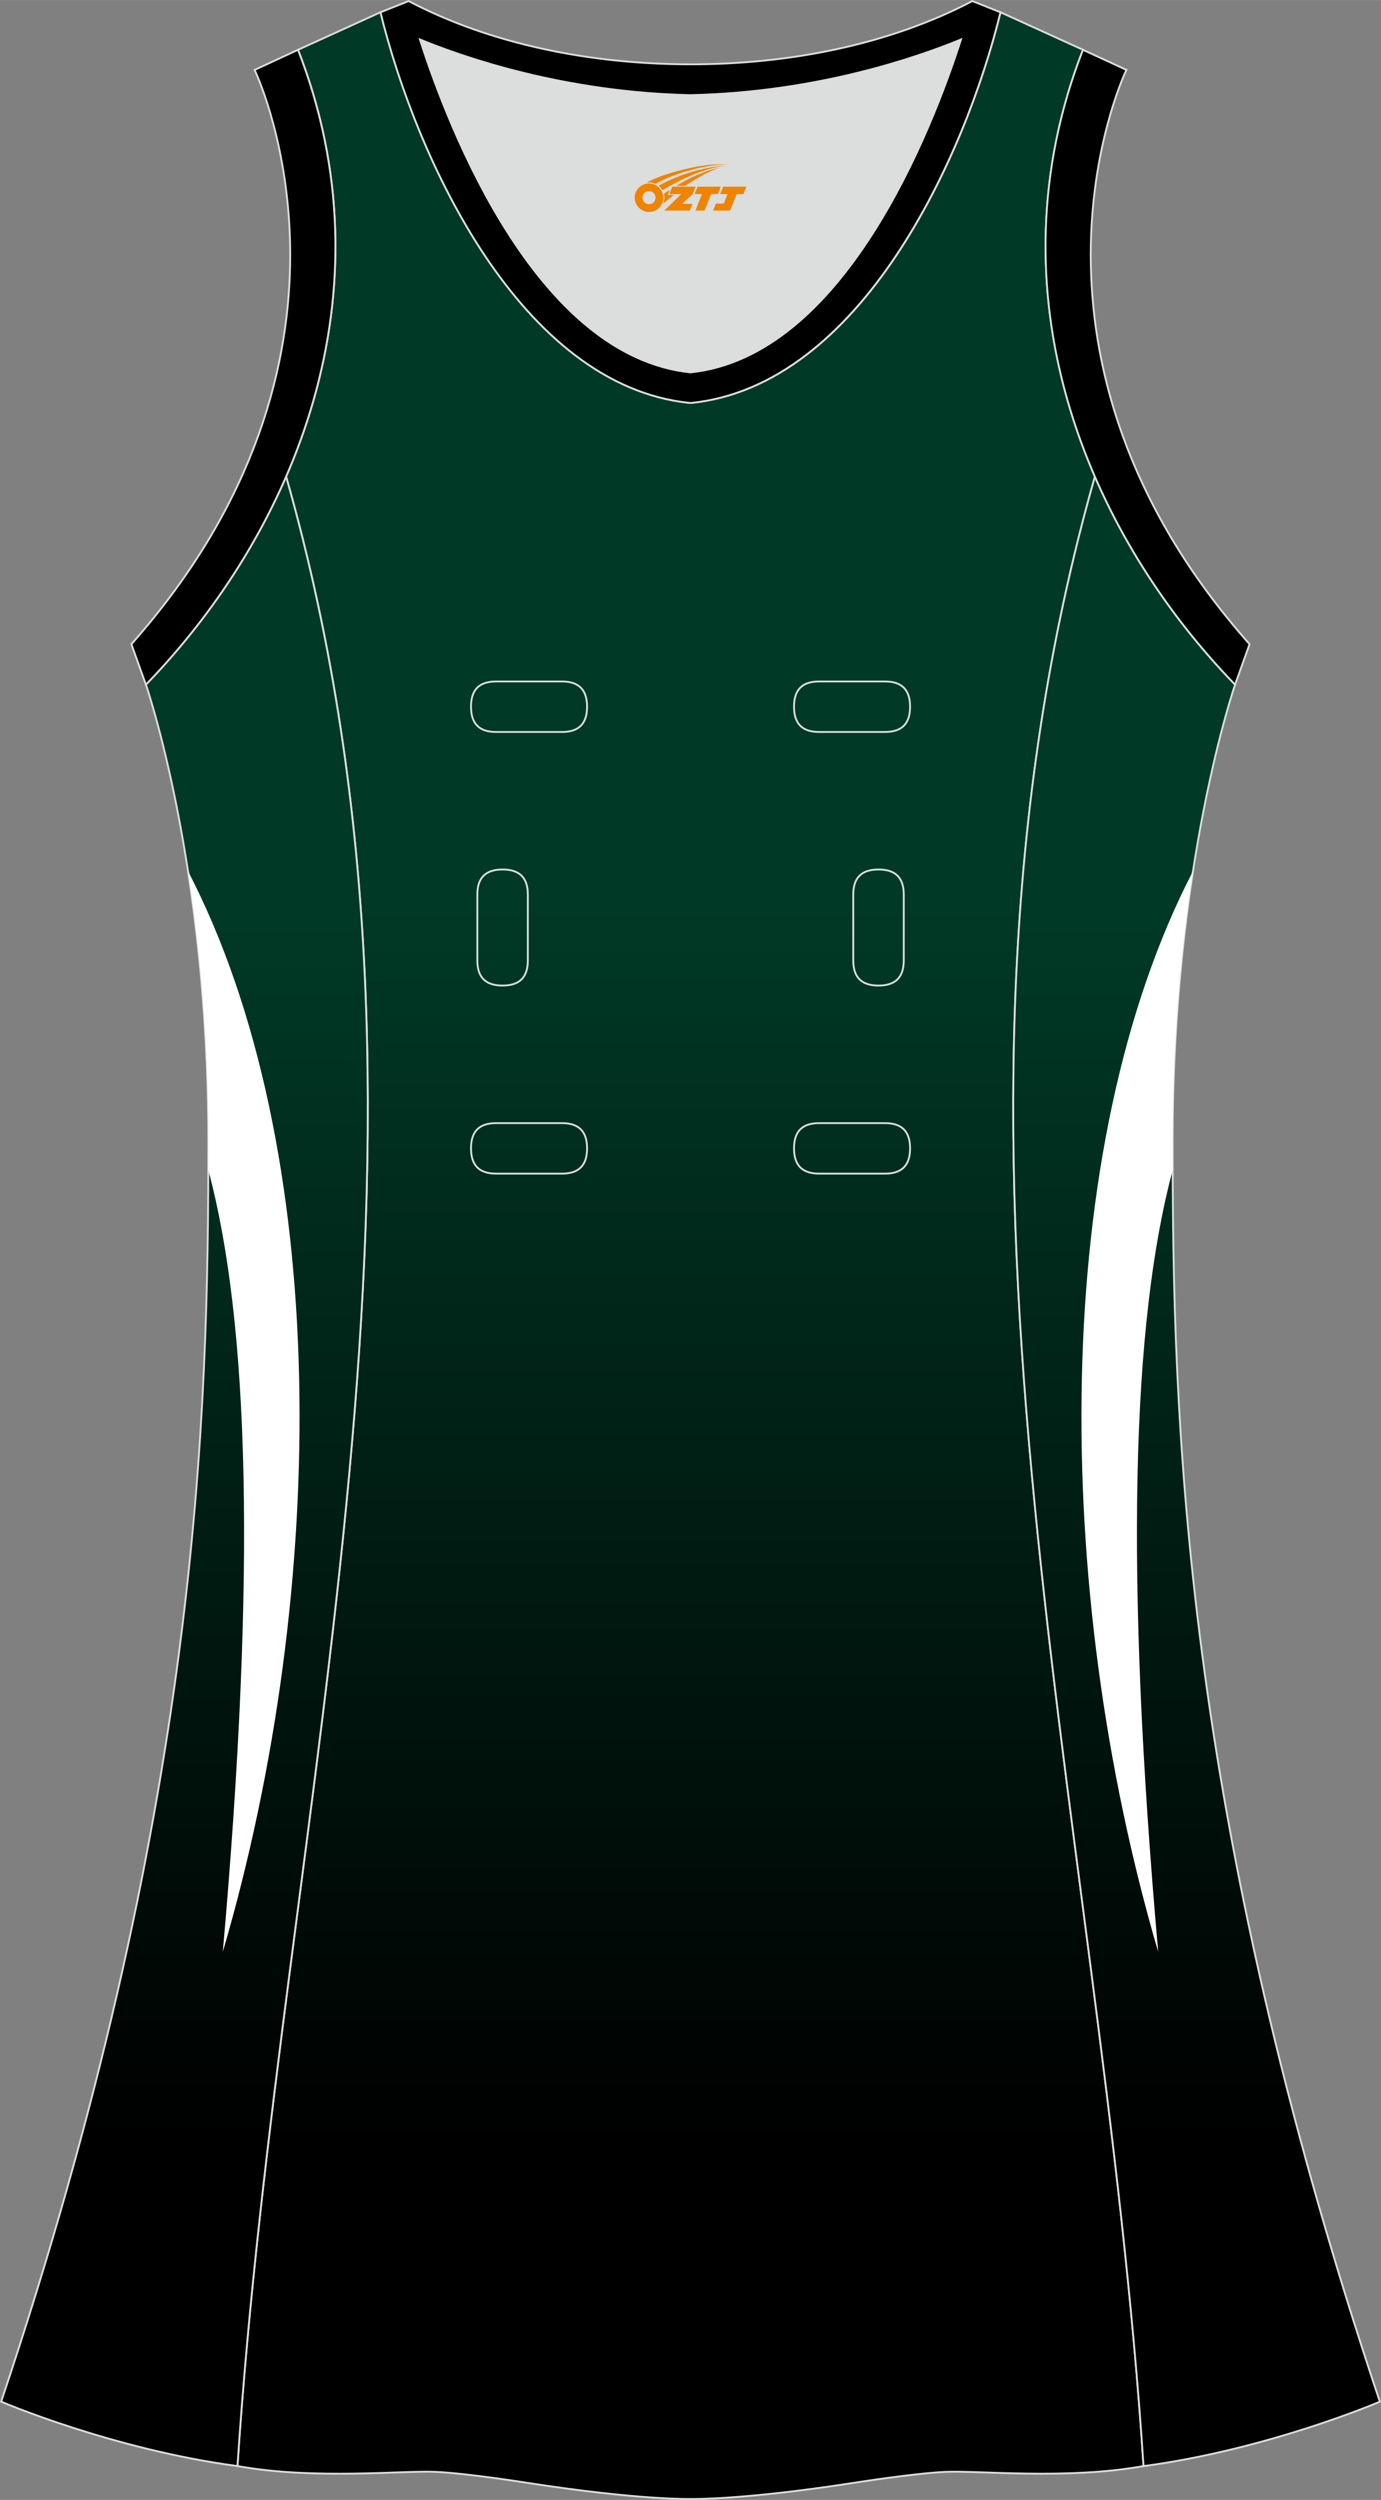 <?xml version="1.0" encoding="utf-8"?>
<!-- Generator: Adobe Illustrator 24.0.1, SVG Export Plug-In . SVG Version: 6.00 Build 0)  -->
<svg xmlns="http://www.w3.org/2000/svg" xmlns:xlink="http://www.w3.org/1999/xlink" version="1.1" id="图层_1" x="0px" y="0px" width="297.02px" height="537.6px" viewBox="0 0 297.01 537.56" enable-background="new 0 0 297.01 537.56" xml:space="preserve">
<rect x="0" y="0" width="297.01" height="537.56" fill="#808080" stroke="none"/>
<g>
	<path fill="#DCDDDD" d="M90.33,8.49c6.35,19.72,25.19,68.12,58.18,71.59c32.98-3.46,51.83-51.86,58.18-71.59   c-9.72,3.99-31.2,11.39-58.18,11.97C121.52,19.87,100.04,12.48,90.33,8.49z"/>
	
		<linearGradient id="SVGID_1_" gradientUnits="userSpaceOnUse" x1="-2774.478" y1="-792.061" x2="-2774.478" y2="-1172.692" gradientTransform="matrix(1 0 0 -1 2922.986 -712.379)">
		<stop offset="0.301" style="stop-color:#003926"/>
		<stop offset="1" style="stop-color:#000000"/>
	</linearGradient>
	<path fill="url(#SVGID_1_)" stroke="#DCDDDD" stroke-width="0.4" stroke-miterlimit="22.926" d="M148.5,537.36   c0,0,10.9,0.28,34.98-3.45c0,0,12.74-2.03,19.79-2.38c7.05-0.34,26.09,1.74,42.67-1.25c-9.3-142.69-51.34-284.13-10.46-427.81   c-11.94-27.53-15.15-59.46-2.56-91.77l-17.74-8.07c-7.69,31.39-30.1,80.3-66.52,84l-0.15-0.01l-0.15,0.01   c-36.42-3.71-58.83-52.62-66.52-84.01L64.1,10.7c12.59,32.31,9.38,64.24-2.56,91.77c40.88,143.69-1.16,285.12-10.46,427.81   c16.57,3,35.62,0.91,42.67,1.25s19.79,2.38,19.79,2.38C137.6,537.64,148.5,537.36,148.5,537.36z"/>
	
		<linearGradient id="SVGID_2_" gradientUnits="userSpaceOnUse" x1="-2883.316" y1="-797.335" x2="-2883.316" y2="-1172.235" gradientTransform="matrix(1 0 0 -1 2922.986 -712.379)">
		<stop offset="0.301" style="stop-color:#003926"/>
		<stop offset="1" style="stop-color:#000000"/>
	</linearGradient>
	<path fill="url(#SVGID_2_)" stroke="#DCDDDD" stroke-width="0.4" stroke-miterlimit="22.926" d="M31.38,147.2   c0,0,13.43,38.68,13.43,97.96c0,59.29-1.97,144.19-44.56,271.27c0,0,24.02,10.29,50.82,13.85c9.3-142.69,51.34-284.13,10.46-427.81   C54.22,119.34,43.62,134.56,31.38,147.2z"/>
	
		<linearGradient id="SVGID_3_" gradientUnits="userSpaceOnUse" x1="-2762.527" y1="-797.343" x2="-2762.527" y2="-1172.241" gradientTransform="matrix(-1 0 0 -1 -2505.19 -712.379)">
		<stop offset="0.301" style="stop-color:#003926"/>
		<stop offset="1" style="stop-color:#000000"/>
	</linearGradient>
	<path fill="url(#SVGID_3_)" stroke="#DCDDDD" stroke-width="0.4" stroke-miterlimit="22.926" d="M235.48,102.48   c-40.88,143.68,1.16,285.12,10.46,427.81c26.81-3.56,50.82-13.85,50.82-13.85c-42.59-127.09-44.56-211.99-44.56-271.27   c0-59.29,13.43-97.96,13.43-97.96C253.38,134.57,242.79,119.35,235.48,102.48z"/>
	<path fill="#FFFFFF" d="M40.44,187.32c2.42,15.61,4.37,35.23,4.37,57.84c0,2.1,0,4.23-0.01,6.39c8.8,32.95,10.34,86.29,3.12,168.15   C70.88,341.42,71.23,246.64,40.44,187.32z"/>
	<path fill="#000001" stroke="#DCDDDD" stroke-width="0.4" stroke-miterlimit="22.926" d="M232.91,10.7   c-20.31,52.12,0.51,103.25,32.71,136.51l3.12-8.7C214.23,76.98,241,17.53,242.26,15.02L232.91,10.7z"/>
	<path stroke="#DCDDDD" stroke-width="0.4" stroke-miterlimit="22.926" d="M81.83,2.63c7.69,31.39,30.1,80.3,66.52,84   c0.05,0,0.1-0.01,0.15-0.01c0.05,0,0.1,0.01,0.15,0.01c36.42-3.71,58.83-52.62,66.52-84l-6.05-2.41   c-17.68,9.28-39.1,13.6-60.62,13.6c-21.52-0.01-42.94-4.32-60.62-13.6L81.83,2.63L81.83,2.63z M148.5,80.07   c-32.98-3.46-51.83-51.86-58.18-71.59c9.72,3.99,31.2,11.39,58.18,11.97c26.98-0.59,48.46-7.98,58.18-11.97   C200.33,28.21,181.48,76.61,148.5,80.07z"/>
	<path fill="#000001" stroke="#DCDDDD" stroke-width="0.4" stroke-miterlimit="22.926" d="M64.09,10.7   c20.31,52.12-0.51,103.25-32.71,136.51l-3.12-8.7C82.77,76.98,56,17.54,54.75,15.03L64.09,10.7z"/>
	<path fill="#FFFFFF" d="M256.57,187.33c-2.42,15.61-4.37,35.23-4.37,57.84c0,2.1,0,4.23,0.01,6.39   c-8.79,32.95-10.34,86.29-3.12,168.15C226.13,341.42,225.78,246.64,256.57,187.33z"/>
	
	<g>
		<path fill="none" stroke="#DCDDDD" stroke-width="0.4" stroke-miterlimit="22.926" d="M176.17,146.53c-3.64,0-5.4,1.77-5.4,5.43    c0,3.65,1.77,5.43,5.4,5.43h14.16c3.64,0,5.4-1.78,5.4-5.43s-1.77-5.43-5.4-5.43H176.17z"/>
		<path fill="none" stroke="#DCDDDD" stroke-width="0.4" stroke-miterlimit="22.926" d="M106.7,146.53c-3.64,0-5.4,1.77-5.4,5.43    c0,3.65,1.77,5.43,5.4,5.43h14.16c3.64,0,5.4-1.78,5.4-5.43s-1.77-5.43-5.4-5.43H106.7z"/>
		<path fill="none" stroke="#DCDDDD" stroke-width="0.4" stroke-miterlimit="22.926" d="M176.17,241.5c-3.64,0-5.4,1.78-5.4,5.43    s1.77,5.43,5.4,5.43h14.16c3.64,0,5.4-1.78,5.4-5.43s-1.77-5.43-5.4-5.43H176.17z"/>
		<path fill="none" stroke="#DCDDDD" stroke-width="0.4" stroke-miterlimit="22.926" d="M106.7,241.5c-3.64,0-5.4,1.78-5.4,5.43    s1.77,5.43,5.4,5.43h14.16c3.64,0,5.4-1.78,5.4-5.43s-1.77-5.43-5.4-5.43H106.7z"/>
		<path fill="none" stroke="#DCDDDD" stroke-width="0.4" stroke-miterlimit="22.926" d="M102.66,206.52c0,3.64,1.77,5.4,5.43,5.4    c3.65,0,5.43-1.77,5.43-5.4v-14.16c0-3.64-1.78-5.4-5.43-5.4s-5.43,1.77-5.43,5.4V206.52z"/>
		<path fill="none" stroke="#DCDDDD" stroke-width="0.4" stroke-miterlimit="22.926" d="M194.37,192.36c0-3.64-1.78-5.4-5.43-5.4    s-5.43,1.77-5.43,5.4v14.16c0,3.64,1.78,5.4,5.43,5.4s5.43-1.77,5.43-5.4V192.36z"/>
	</g>
</g>
<g id="图层_x0020_1">
	<path fill="#F08300" d="M136.69,43.53c0.416,1.136,1.472,1.984,2.752,2.032c0.144,0,0.304,0,0.448-0.016h0.016   c0.016,0,0.064,0,0.128-0.016c0.032,0,0.048-0.016,0.08-0.016c0.064-0.016,0.144-0.032,0.224-0.048c0.016,0,0.016,0,0.032,0   c0.192-0.048,0.4-0.112,0.576-0.208c0.192-0.096,0.4-0.224,0.608-0.384c0.672-0.56,1.104-1.408,1.104-2.352   c0-0.224-0.032-0.448-0.08-0.672l0,0C142.53,41.65,142.48,41.48,142.4,41.3C141.93,40.21,140.85,39.45,139.58,39.45C137.89,39.45,136.51,40.82,136.51,42.52C136.51,42.87,136.57,43.21,136.69,43.53L136.69,43.53L136.69,43.53z M140.99,42.55L140.99,42.55C140.96,43.33,140.3,43.93,139.52,43.89C138.73,43.86,138.14,43.21,138.17,42.42c0.032-0.784,0.688-1.376,1.472-1.344   C140.41,41.11,141.02,41.78,140.99,42.55L140.99,42.55z"/>
	<polygon fill="#F08300" points="155.02,40.13 ,154.38,41.72 ,152.94,41.72 ,151.52,45.27 ,149.57,45.27 ,150.97,41.72 ,149.39,41.72    ,150.03,40.13"/>
	<path fill="#F08300" d="M156.99,35.4c-1.008-0.096-3.024-0.144-5.056,0.112c-2.416,0.304-5.152,0.912-7.616,1.664   C142.27,37.78,140.4,38.5,139.05,39.27C139.25,39.24,139.44,39.22,139.63,39.22c0.48,0,0.944,0.112,1.36,0.288   C145.09,37.19,152.29,35.14,156.99,35.4L156.99,35.4L156.99,35.4z"/>
	<path fill="#F08300" d="M142.46,40.87c4-2.368,8.88-4.672,13.488-5.248c-4.608,0.288-10.224,2-14.288,4.304   C141.98,40.18,142.25,40.5,142.46,40.87C142.46,40.87,142.46,40.87,142.46,40.87z"/>
	<polygon fill="#F08300" points="160.51,40.13 ,159.89,41.72 ,158.43,41.72 ,157.02,45.27 ,156.56,45.27 ,155.05,45.27 ,153.36,45.27    ,153.95,43.77 ,155.66,43.77 ,156.48,41.72 ,154.89,41.72 ,155.53,40.13"/>
	<polygon fill="#F08300" points="149.6,40.13 ,148.96,41.72 ,146.67,43.83 ,148.93,43.83 ,148.35,45.27 ,142.86,45.27 ,146.53,41.72    ,143.95,41.72 ,144.59,40.13"/>
	<path fill="#F08300" d="M154.88,35.99c-3.376,0.752-6.464,2.192-9.424,3.952h1.888C149.77,38.37,152.11,36.94,154.88,35.99z    M144.08,40.81C143.45,41.19,143.39,41.24,142.78,41.65c0.064,0.256,0.112,0.544,0.112,0.816c0,0.496-0.112,0.976-0.32,1.392   c0.176-0.16,0.32-0.304,0.432-0.4c0.272-0.24,0.768-0.64,1.6-1.296l0.32-0.256H143.6l0,0L144.08,40.81L144.08,40.81L144.08,40.81z"/>
</g>
</svg>